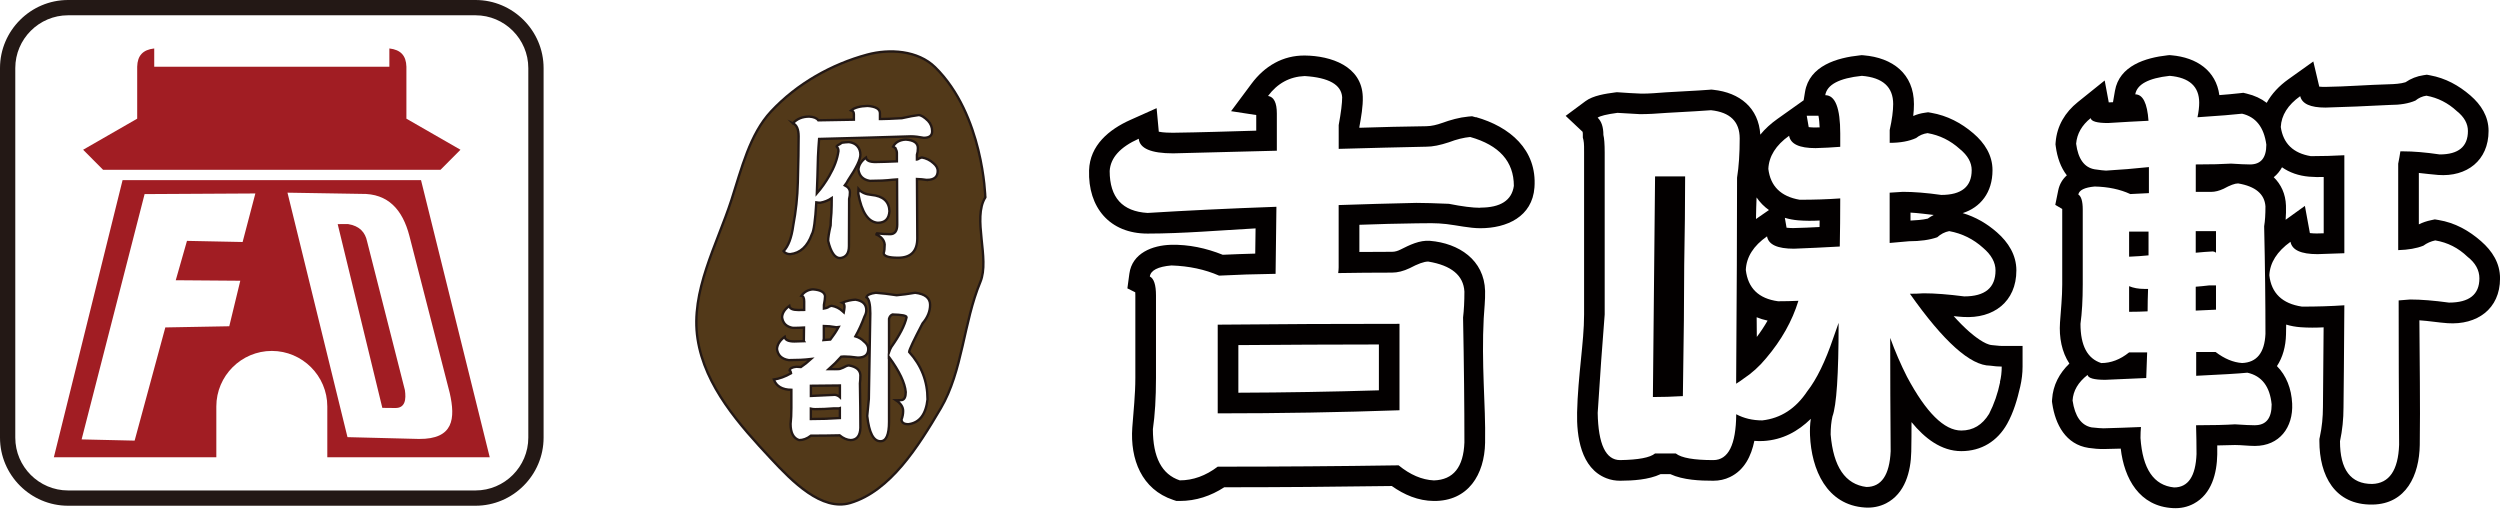 <?xml version="1.0" encoding="UTF-8"?>
<svg xmlns="http://www.w3.org/2000/svg" width="597" height="122" viewBox="0 0 597 122" fill="none">
  <path d="M394.71 94.81C396.96 94.81 399.35 94.74 401.87 94.59C402.09 81.05 402.19 70.6 402.19 63.3C402.33 55.59 402.41 48.52 402.41 42.12H395.23C395.1 57.37 394.92 74.94 394.71 94.81Z" fill="#030000"></path>
  <path d="M290.79 98.71C305.75 98.71 320.23 98.46 334.2 97.97V77.33C320.23 77.33 305.75 77.38 290.79 77.53V98.71ZM295.72 82.41C306.91 82.32 318.09 82.27 329.28 82.26V93.21C318.1 93.55 306.91 93.74 295.72 93.78V82.41Z" fill="#030000"></path>
  <path d="M592.47 57.59C589.52 55.02 586.24 53.19 582.34 52.54L581.44 52.39L580.54 52.58C579.52 52.79 578.54 53.12 577.62 53.58V41.3C579.18 41.46 580.75 41.67 582.24 41.78C589.07 42.29 594.27 38.33 594.27 31.27C594.27 27.79 592.49 25.01 589.92 22.79C587.12 20.38 583.98 18.66 580.33 17.99L579.53 17.84L578.73 17.96C577.16 18.19 575.72 18.76 574.43 19.64C573.27 20.01 571.69 20.09 570.58 20.12C565.47 20.25 560.35 20.68 555.25 20.75C554.94 20.75 554.34 20.75 553.84 20.69L552.42 14.68L546.45 18.94C544.29 20.48 542.49 22.36 541.29 24.56C539.96 23.54 538.37 22.79 536.53 22.36L535.7 22.16L534.85 22.26C533.24 22.44 531.61 22.59 529.98 22.71C529.19 16.87 524.58 13.73 518.55 13.2L518.06 13.16L517.58 13.21C512.36 13.79 506.09 15.68 505.05 21.69L504.58 24.41C504.24 24.43 503.91 24.44 503.57 24.45L502.6 19.22L496.18 24.38C493.15 26.81 491.21 30.03 490.89 33.93L490.85 34.46L490.92 34.99C491.26 37.56 492.1 40 493.56 41.87C492.55 42.76 491.81 43.95 491.5 45.48L490.8 48.92L492.46 49.9C492.46 49.9 492.46 50 492.46 50.04V67.95C492.46 71 492.14 73.96 491.93 77C491.68 80.59 492.36 84.09 494.17 86.82C491.8 89.1 490.25 91.95 490.04 95.36L490.01 95.87L490.08 96.38C490.81 101.35 493.29 106.14 498.76 106.96C499.96 107.14 501.18 107.24 502.39 107.23C503.74 107.21 505.08 107.18 506.43 107.13C507.26 114.26 510.86 120.94 518.95 121.34C520.67 121.43 522.36 121.09 523.88 120.27C528.16 117.97 529.4 113.01 529.48 108.51C529.49 107.8 529.5 107.09 529.48 106.37C530.9 106.32 532.31 106.28 533.72 106.27C535.32 106.27 536.89 106.49 538.46 106.49C544.35 106.49 547.64 102.04 547.37 96.38C547.2 92.79 545.96 89.66 543.73 87.42C545.12 85.35 545.84 82.7 545.9 79.86C545.92 79.08 545.93 78.29 545.94 77.51C547.02 77.84 548.17 78.05 549.37 78.14C551.24 78.28 553.06 78.26 554.88 78.17C554.83 84.52 554.76 90.87 554.72 97.22C554.71 99.6 554.49 101.99 553.98 104.32L553.87 104.83V105.35C553.87 113.51 557.49 120.63 566.55 120.49C574.62 120.37 577.73 113.42 577.84 106.27C577.98 96.34 577.8 86.41 577.75 76.49C579.97 76.63 582.39 77.04 584.49 77.18C591.49 77.65 597.01 73.81 597.01 66.48C597.01 62.83 595.16 59.94 592.48 57.6L592.47 57.59ZM544.95 39.95C546.73 41.2 548.92 41.98 551.42 42.19C552.6 42.29 553.76 42.3 554.9 42.27V55.71C554.37 55.73 553.85 55.74 553.32 55.75C552.95 55.75 552.2 55.75 551.6 55.66L550.41 49.17L545.81 52.48C545.9 51.36 545.92 50.24 545.89 49.12C545.8 46.29 544.7 44.01 542.97 42.32C543.78 41.67 544.44 40.86 544.95 39.94V39.95ZM538.45 101.55C537.53 101.55 535.95 101.48 533.7 101.33C531.52 101.47 528.43 101.55 524.42 101.55C524.49 103.87 524.53 106.15 524.53 108.4C524.33 113.74 522.53 116.4 519.17 116.4C514.31 115.91 511.65 111.98 511.15 104.6C511.15 103.61 511.19 102.75 511.26 101.97C508.31 102.1 505.33 102.2 502.3 102.28C501.81 102.28 500.86 102.21 499.46 102.06C497 101.57 495.49 99.43 494.93 95.64C495.07 93.32 496.26 91.29 498.51 89.53C498.65 90.3 500.06 90.7 502.72 90.7C506.32 90.56 509.57 90.41 512.52 90.27C512.59 88.45 512.66 86.4 512.74 84.16H508.42C506.32 85.85 504.1 86.7 501.78 86.7C498.47 85.64 496.82 82.53 496.82 77.33C497.18 74.72 497.36 71.59 497.36 67.94V50.03C497.36 48.07 497 46.87 496.3 46.45C496.52 45.39 497.81 44.76 500.2 44.54C503.44 44.61 506.28 45.21 508.72 46.34C510.14 46.27 511.62 46.2 513.16 46.12V39.9C509.71 40.26 506.31 40.55 502.93 40.74C502.52 40.74 501.6 40.63 500.2 40.43C497.74 40 496.26 37.97 495.78 34.32C495.98 31.93 497.15 29.9 499.25 28.21C499.39 28.98 500.76 29.38 503.37 29.38C506.88 29.16 510.11 28.98 513.06 28.84C512.77 24.63 511.71 22.53 509.9 22.53C510.31 20.14 513.06 18.66 518.12 18.11C522.83 18.52 525.17 20.66 525.17 24.53C525.17 25.52 525.04 26.67 524.76 28C529.96 27.66 533.5 27.37 535.41 27.15C538.7 27.92 540.64 30.39 541.2 34.54C541.2 37.69 539.91 39.27 537.3 39.27C536.33 39.27 534.82 39.2 532.77 39.07C530.74 39.2 527.93 39.27 524.35 39.27V45.82H528.04C528.94 45.82 529.93 45.57 530.99 45.08C532.54 44.23 533.69 43.8 534.46 43.8C538.61 44.5 540.79 46.34 540.99 49.28C540.99 51.17 540.9 52.75 540.68 54.03C540.9 63.79 540.99 72.35 540.99 79.73C540.79 84.23 538.92 86.55 535.42 86.69C533.32 86.55 531.19 85.67 529.09 84.06H524.45V89.74C530.44 89.45 534.5 89.22 536.68 89C540.13 89.77 542.06 92.31 542.47 96.59C542.47 99.88 541.14 101.54 538.48 101.54L538.45 101.55ZM584.81 72.26C581.23 71.77 578.14 71.52 575.53 71.52C574.61 71.59 573.71 71.66 572.8 71.74C572.8 83.2 572.84 94.67 572.91 106.2C572.69 112.31 570.55 115.44 566.47 115.57C561.34 115.57 558.79 112.17 558.79 105.36C559.35 102.77 559.63 100.06 559.63 97.25C559.68 92.9 559.76 84.79 559.83 72.9C556.67 73.12 553.3 73.22 549.72 73.22C545.01 72.52 542.4 70.02 541.92 65.74C542.06 62.72 543.75 60.06 546.97 57.74C547.33 59.7 549.47 60.69 553.41 60.69C555.44 60.62 557.58 60.55 559.83 60.47V37.07C557.31 37.21 554.63 37.29 551.83 37.29C547.62 36.59 545.23 34.27 544.65 30.33C544.79 27.52 546.34 25.06 549.29 22.96C549.72 24.79 551.72 25.69 555.3 25.69C560.01 25.56 565.14 25.35 570.69 25.06C573.14 25.06 575.19 24.72 576.8 24.02C577.57 23.39 578.44 22.99 579.43 22.85C582.16 23.35 584.59 24.58 586.7 26.54C588.46 27.94 589.34 29.53 589.34 31.29C589.34 35.01 587.09 36.88 582.6 36.88C579.22 36.38 576.31 36.14 573.86 36.14H573.21C573.08 37.04 572.9 38.03 572.69 39.09V59.73C575.08 59.66 577.08 59.32 578.7 58.67C579.55 58.04 580.5 57.63 581.54 57.41C584.49 57.9 587.06 59.21 589.24 61.31C591.13 62.78 592.08 64.51 592.08 66.47C592.08 70.34 589.65 72.26 584.82 72.26H584.81Z" fill="#030000"></path>
  <path d="M352.41 28.01L351.53 27.76L350.62 27.84C348.48 28.04 346.37 28.64 344.35 29.37C343.18 29.79 341.85 30.13 340.6 30.14C335.27 30.2 329.94 30.35 324.61 30.51V30.35C325.03 28.05 325.51 25.38 325.43 23.1C325.19 15.76 317.81 13.33 311.61 13.26C306.32 13.2 301.97 15.81 298.86 19.99L293.98 26.55L299.99 27.47V31.2C293.36 31.39 286.73 31.61 280.09 31.7C279.41 31.7 277.77 31.68 276.72 31.45L276.2 25.83L269.92 28.64C264.84 30.91 260.25 34.7 260.07 40.68C259.79 49.52 264.97 55.79 274.05 55.78C282.6 55.77 291.24 55.01 299.83 54.54C299.81 56.55 299.78 58.55 299.75 60.56C297.16 60.63 294.58 60.72 291.99 60.84C288.05 59.26 283.87 58.35 279.6 58.46C275.22 58.58 270.35 60.43 269.69 65.37L269.22 68.86L271.1 69.8C271.12 70.08 271.12 70.37 271.12 70.56V90.25C271.12 94.27 270.68 98.14 270.39 102.13C269.86 109.62 272.6 116.87 280.17 119.38L280.93 119.63H281.73C285.6 119.63 289.16 118.43 292.35 116.36C305.69 116.36 319.03 116.25 332.36 116.06C335.32 118.16 338.67 119.6 342.38 119.63C350.61 119.71 354.5 113.32 354.64 105.73C354.73 101.01 354.48 96.27 354.31 91.56C354.13 86.39 354.04 81.23 354.31 76.06C354.43 73.82 354.7 71.74 354.64 69.46C354.43 62.06 348.36 58.08 341.47 57.51C338.99 57.31 336.58 58.52 334.43 59.6C333.82 59.91 333.13 60.13 332.44 60.13C329.83 60.13 327.22 60.14 324.62 60.17V53.68C329.18 53.52 333.73 53.38 338.29 53.33C340.74 53.3 342.98 53.22 345.43 53.51C348.04 53.82 350.91 54.5 353.5 54.5C359.82 54.5 365.92 51.76 366.43 44.75C367.08 35.72 360.5 30.24 352.43 27.96L352.41 28.01ZM353.48 49.62C351.66 49.62 349.16 49.3 346 48.67C342.71 48.53 340.1 48.45 338.21 48.45C331.68 48.59 325.5 48.77 319.67 48.97V63.84C319.67 64.25 319.63 64.7 319.56 65.21C323.7 65.14 327.98 65.1 332.42 65.1C333.75 65.1 335.15 64.74 336.63 64.04C338.59 63 340.06 62.46 341.05 62.46C346.61 63.38 349.48 65.77 349.7 69.63C349.7 72.02 349.59 74.09 349.38 75.83C349.6 87.14 349.7 97.09 349.7 105.66C349.48 111.56 347.06 114.58 342.42 114.72C339.54 114.58 336.74 113.37 333.99 111.12C319.68 111.34 305.27 111.44 290.79 111.44C287.91 113.62 284.89 114.71 281.73 114.71C277.45 113.29 275.31 109.23 275.31 102.48C275.8 99.1 276.05 95.04 276.05 90.25V70.56C276.05 68.02 275.55 66.51 274.58 66.03C274.78 64.56 276.5 63.67 279.74 63.39C283.95 63.53 287.74 64.34 291.12 65.82C295.26 65.6 299.75 65.46 304.61 65.39C304.68 60.07 304.75 54.73 304.81 49.38C293.23 49.79 282.98 50.3 274.04 50.85C268.02 50.49 264.99 47.16 264.99 40.83C265.19 37.66 267.51 35.11 271.93 33.13C272.15 35.45 274.88 36.62 280.15 36.62C288.94 36.4 297.2 36.19 304.91 35.99V27.12C304.91 24.53 304.21 23.13 302.81 22.91C305.06 19.89 307.97 18.31 311.55 18.16C317.32 18.52 320.31 20.21 320.51 23.23C320.51 24.63 320.24 26.84 319.68 29.87V35.55C327.2 35.33 334.17 35.17 340.65 35.03C342.12 35.03 343.9 34.67 346.01 33.97C347.84 33.27 349.53 32.86 351.08 32.71C358.02 34.67 361.51 38.57 361.51 44.4C361.01 47.85 358.34 49.58 353.49 49.58L353.48 49.62Z" fill="#030000"></path>
  <path d="M508.43 68.35V74.46C509.98 74.46 511.45 74.42 512.85 74.35C512.85 72.61 512.89 70.81 512.96 68.99H512.01C510.68 68.99 509.47 68.77 508.43 68.34V68.35Z" fill="#030000"></path>
  <path d="M508.43 61.3C510.12 61.23 511.67 61.12 513.07 60.98V55.3H508.43V61.31V61.3Z" fill="#030000"></path>
  <path d="M475.66 82.41C473.99 82.29 471.44 80.25 470.25 79.21C468.97 78.08 467.73 76.82 466.54 75.49C467.31 75.57 468.06 75.65 468.79 75.69C476.03 76.15 481.51 72.08 481.51 64.57C481.51 60.89 479.58 57.86 476.89 55.5C474.47 53.37 471.73 51.79 468.69 50.89C472.95 49.53 475.81 45.97 475.81 40.64C475.81 37.03 473.91 34.13 471.25 31.85C468.32 29.34 465.01 27.61 461.19 26.94L460.43 26.81L459.67 26.92C458.7 27.05 457.76 27.31 456.88 27.7C456.99 26.75 457.05 25.79 457.05 24.86C457.05 17.58 451.91 13.78 445.05 13.21L444.59 13.17L444.13 13.22C438.73 13.78 432.07 15.67 431.04 21.94L430.71 23.95L424.42 28.42C422.9 29.5 421.5 30.75 420.36 32.16C419.97 25.79 415.49 22.11 409.13 21.44L408.68 21.39L408.23 21.43C404.76 21.7 401.25 21.82 397.77 22.05C395.82 22.18 393.74 22.4 391.79 22.35C390.06 22.3 388.32 22.16 386.59 22.05L386.11 22.02L385.63 22.08C383.43 22.37 380.42 22.81 378.61 24.16L373.88 27.67L377.93 31.48C377.98 31.72 377.98 32.05 377.98 32.23V32.85L378.13 33.44C378.31 34.23 378.28 35.63 378.28 36.44V75.1C378.28 78.6 377.89 82.16 377.55 85.65C377.12 89.93 376.71 94.19 376.61 98.49C376.48 104.18 377.48 111.82 383.6 114.2C384.67 114.62 385.8 114.81 386.94 114.8C389.87 114.78 393.68 114.58 396.56 113.22H398.87C401.93 114.65 406.03 114.8 409.14 114.8C410.53 114.8 411.88 114.52 413.13 113.91C416.57 112.26 418.2 108.89 418.94 105.28C419.65 105.34 420.37 105.35 421.1 105.31C425.67 105.05 429.37 103.01 432.42 100.02C432.22 101.32 432.18 102.65 432.23 103.96C432.57 112.12 436.19 120.63 445.39 121.2C447.12 121.31 448.84 120.99 450.39 120.2C454.95 117.86 456.31 112.59 456.41 107.86C456.46 105.51 456.47 103.15 456.47 100.8C459.6 104.64 463.56 107.73 468.36 107.73C473.16 107.73 476.98 105.35 479.3 101.22C480.85 98.44 481.72 95.41 482.43 92.33C482.79 90.75 482.99 89.16 482.99 87.54V82.61H478.06C477.3 82.61 476.43 82.46 475.66 82.41ZM434.25 27.65C434.41 28.46 434.49 29.52 434.53 30.42C434.19 30.43 433.86 30.44 433.52 30.44C433.17 30.44 432.48 30.44 431.92 30.36L431.45 27.64H434.25V27.65ZM419.48 47.16C420.27 48.33 421.27 49.34 422.42 50.16L419.33 52.3C419.35 50.58 419.4 48.86 419.47 47.15L419.48 47.16ZM477.63 91.23C477.07 93.96 476.19 96.5 475 98.82C473.38 101.48 471.17 102.81 468.36 102.81C464.28 102.81 459.96 98.53 455.39 89.97C453.92 87.07 452.58 84 451.38 80.69C451.38 89.83 451.42 98.85 451.49 107.77C451.22 113.45 449.28 116.29 445.7 116.29C440.65 115.66 437.81 111.49 437.16 103.76C437.16 102.14 437.3 100.7 437.59 99.44C438.56 96.83 439.06 89.46 439.06 77.32V77.1C438.63 78.29 438.21 79.49 437.8 80.68C435.89 86.31 433.83 90.55 431.58 93.43C428.83 97.57 425.25 99.89 420.83 100.39C418.51 100.39 416.44 99.89 414.61 98.92C414.56 106.22 412.72 109.87 409.14 109.87C404.5 109.87 401.52 109.35 400.18 108.29H395.22C394.03 109.28 391.26 109.8 386.89 109.87C383.46 109.87 381.66 106.11 381.53 98.59C382.09 89.81 382.64 81.97 383.2 75.09V36.43C383.2 34.4 383.09 33 382.89 32.22C382.89 30.31 382.42 28.95 381.52 28.1C382.08 27.69 383.66 27.29 386.25 26.95C388.5 27.09 390.3 27.18 391.63 27.26C393.46 27.26 395.6 27.15 398.07 26.95C403.46 26.66 406.99 26.45 408.59 26.32C413.16 26.81 415.44 29.05 415.44 33.06C415.44 36.64 415.24 39.77 414.81 42.43C414.81 53.89 414.74 70.29 414.59 91.63C415.17 91.29 415.72 90.89 416.28 90.48C418.31 89.15 420.15 87.49 421.76 85.53C425.41 81.23 427.98 76.66 429.46 71.83C427.91 71.9 426.29 71.94 424.6 71.94C419.96 71.31 417.41 68.81 416.9 64.46C417.04 61.37 418.73 58.69 421.97 56.44C422.31 58.42 424.45 59.39 428.39 59.39C431.9 59.26 435.55 59.08 439.34 58.87C439.41 55.22 439.45 51.39 439.45 47.38C436.43 47.6 433.21 47.7 429.76 47.7C425.26 46.93 422.78 44.46 422.28 40.33C422.42 37.31 424.08 34.67 427.24 32.42C427.58 34.4 429.69 35.37 433.55 35.37C435.53 35.32 437.49 35.21 439.45 35.06V31.9C439.45 25.79 438.26 22.73 435.87 22.73C436.28 20.21 439.21 18.67 444.61 18.11C449.61 18.52 452.09 20.77 452.09 24.85C452.09 26.45 451.82 28.54 451.26 31.05V34.11C453.78 34.11 455.88 33.73 457.57 32.96C458.34 32.33 459.26 31.93 460.3 31.79C463.2 32.29 465.75 33.55 468 35.58C469.91 37.13 470.84 38.82 470.84 40.63C470.84 44.57 468.43 46.55 463.57 46.55C460.06 46.05 457.01 45.81 454.4 45.81C453.43 45.86 452.37 45.94 451.25 46.01V58.02C452.78 57.88 454.33 57.75 455.87 57.61C458.55 57.61 460.8 57.29 462.61 56.66C463.45 55.89 464.41 55.4 465.47 55.19C468.55 55.75 471.26 57.1 473.58 59.2C475.54 60.87 476.53 62.67 476.53 64.58C476.53 68.72 474.03 70.78 469.05 70.78C465.26 70.29 462.02 70.04 459.36 70.04C458.3 70.11 457.22 70.15 456.09 70.15C464.16 81.61 470.57 87.32 475.26 87.32C476.25 87.46 477.17 87.54 478.01 87.54C478.01 88.87 477.87 90.09 477.58 91.23H477.63ZM419.49 75.76C420.31 76.1 421.18 76.37 422.1 76.56C421.33 77.91 420.47 79.21 419.53 80.46C419.52 78.89 419.51 77.32 419.49 75.75V75.76ZM426.24 52.02C427.23 52.32 428.28 52.52 429.37 52.61C431.13 52.76 432.84 52.75 434.53 52.66C434.53 53.18 434.53 53.7 434.51 54.21C432.45 54.32 430.39 54.42 428.32 54.46C427.96 54.46 427.22 54.46 426.63 54.38L426.22 52.01L426.24 52.02ZM461.77 51.33C461.27 51.59 460.79 51.88 460.34 52.21C459.07 52.51 457.51 52.61 456.23 52.67V50.77C458.03 50.86 459.96 51.14 461.77 51.33Z" fill="#030000"></path>
  <path d="M529.18 68.16H527.49C526.38 68.3 525.31 68.39 524.34 68.47V74.17C525.94 74.1 527.56 74.03 529.18 73.95V68.16Z" fill="#030000"></path>
  <path d="M529.18 60.35V55.19H524.34V60.35C525.81 60.21 527.18 60.1 528.44 60.04C528.8 60.09 529.03 60.2 529.18 60.35Z" fill="#030000"></path>
  <path fill-rule="evenodd" clip-rule="evenodd" d="M113.55 0H16.26C7.32 0 0 7.32 0 16.26V104.51C0 113.45 7.32 120.77 16.26 120.77H113.55C122.49 120.77 129.81 113.45 129.81 104.51V16.26C129.81 7.32 122.49 0 113.55 0ZM126.16 104.51C126.16 111.45 120.49 117.12 113.55 117.12H16.26C9.32 117.12 3.65 111.45 3.65 104.51V16.26C3.65 9.32 9.32 3.65 16.26 3.65H113.55C120.49 3.65 126.16 9.32 126.16 16.26V104.51Z" fill="#231815"></path>
  <path fill-rule="evenodd" clip-rule="evenodd" d="M36.82 15.93H92.98V11.57C95.68 11.88 96.98 13.27 97.05 15.93V28.34L109.96 35.76L105.19 40.55H24.62L19.85 35.76L32.76 28.34V15.93C32.83 13.27 34.12 11.88 36.83 11.57V15.93H36.82Z" fill="#A11D23"></path>
  <path fill-rule="evenodd" clip-rule="evenodd" d="M94.31 97.43C96.78 97.51 97.01 95.36 96.69 93.16L87.66 57.64C87.21 55.51 85.92 53.95 83.08 53.5L80.64 53.52L91.3 97.4L94.31 97.43Z" fill="#A11D23"></path>
  <path fill-rule="evenodd" clip-rule="evenodd" d="M116.95 109.2L100.54 43.02H29.27L12.86 109.2H51.66V97.05C51.66 89.76 57.62 83.8 64.91 83.8C72.2 83.8 78.16 89.76 78.16 97.05V109.2H116.96H116.95ZM57.93 57.79L44.65 57.52L41.97 66.92L57.38 67.04L54.75 77.91L39.48 78.19L32.15 105.22L19.49 104.93L34.53 46.35L60.98 46.2L57.94 57.78L57.93 57.79ZM68.66 46.01L86.27 46.3C92.68 46.16 96.14 50.07 97.77 56.35L107.4 93.86C108.77 99.93 108.36 104.89 100.05 104.82L82.98 104.39L68.65 46.01H68.66Z" fill="#A11D23"></path>
  <g clip-path="url(#clip0_18004_744)">
    <path fill-rule="evenodd" clip-rule="evenodd" d="M199.74 78.15C198.51 77.94 197.51 77.84 196.73 77.84V80.85C196.73 80.98 196.72 81.1 196.69 81.2C197.24 81.15 197.77 81.11 198.29 81.08C199.07 80.06 199.73 79.07 200.25 78.11C200.07 78.14 199.9 78.15 199.74 78.15Z" fill="#523919" stroke="#231815" stroke-width="0.57" stroke-miterlimit="22.93"></path>
    <path fill-rule="evenodd" clip-rule="evenodd" d="M199.15 97.52C197.59 97.65 196.1 97.71 194.69 97.71C194.27 97.71 193.92 97.67 193.63 97.6V100.06C196.03 100.06 198.34 99.98 200.56 99.83V97.48C200.48 97.51 200.4 97.52 200.33 97.52H199.15Z" fill="#523919" stroke="#231815" stroke-width="0.57" stroke-miterlimit="22.93"></path>
    <path fill-rule="evenodd" clip-rule="evenodd" d="M193.64 94.55C196.04 94.44 197.97 94.35 199.43 94.28C199.92 94.38 200.3 94.57 200.57 94.83V92.05C198.35 92.05 196.04 92.08 193.64 92.12V94.55Z" fill="#523919" stroke="#231815" stroke-width="0.57" stroke-miterlimit="22.93"></path>
    <path fill-rule="evenodd" clip-rule="evenodd" d="M213.12 75.1C212.7 75.28 212.43 75.62 212.3 76.12V84.06C212.43 83.67 212.61 83.27 212.85 82.85C214.85 80.03 216.07 77.67 216.49 75.76C216.49 75.37 215.37 75.15 213.12 75.1Z" fill="#523919" stroke="#231815" stroke-width="0.57" stroke-miterlimit="22.93"></path>
    <path fill-rule="evenodd" clip-rule="evenodd" d="M235.29 47.12C235.29 47.12 234.86 27.4 223.3 16.05C219.18 12.02 212.42 11.6 207.09 13.04C198.67 15.31 190.38 19.92 184.13 26.61C179.04 32.05 177.07 40.32 174.68 47.72C171.19 58.5 164.85 69.6 166.58 80.9C168.32 92.31 176.67 101.53 184.14 109.55C189.22 115.01 196.24 122.13 203.05 120.11C212.59 117.27 219.24 106.7 224.66 97.49C229.9 88.59 230.08 76.98 234.11 67.33C236.43 61.77 232.15 52.15 235.3 47.12H235.29ZM189.35 29.44C190.32 28.37 191.62 27.84 193.26 27.84C194.33 27.91 195.05 28.21 195.42 28.73C198.28 28.68 201.12 28.63 203.91 28.58V27.29C203.91 26.77 203.7 26.46 203.28 26.35C204.07 25.7 205.37 25.35 207.19 25.29C209.15 25.44 210.13 26.03 210.13 27.05V28.42H210.44C211.4 28.42 213.04 28.35 215.37 28.22C217.09 27.83 218.42 27.59 219.36 27.48C219.93 27.48 220.69 27.93 221.62 28.85C222.27 29.56 222.6 30.39 222.6 31.35C222.6 32.39 221.93 32.91 220.6 32.91C219.42 32.68 218.4 32.56 217.51 32.56C210.97 32.77 203.66 32.97 195.6 33.18C195.49 34.44 195.41 35.86 195.33 37.45C195.25 40.82 195.16 43.73 195.06 46.18C196.16 44.92 197.14 43.53 198.03 41.99C199.23 39.93 199.96 37.96 200.22 36.08C200.22 35.79 200.18 35.57 200.11 35.41C199.88 35.2 199.76 35.06 199.76 34.98C199.84 34.87 199.97 34.76 200.15 34.63C200.44 34.5 200.73 34.32 201.04 34.08C201.64 34 202.2 33.95 202.72 33.93C203.55 34.03 204.21 34.33 204.68 34.83C205.2 35.4 205.46 36.11 205.46 36.94C205.46 38.09 204.5 40.1 202.57 42.96C202.34 43.43 202.06 43.86 201.75 44.26C202.56 44.67 202.96 45.23 202.96 45.94C202.96 46.49 202.9 47.01 202.77 47.5C202.74 52.17 202.73 55.93 202.73 58.77C202.73 60.52 202.03 61.47 200.62 61.63C199.36 61.63 198.42 60.26 197.76 57.52C197.76 56.79 197.95 55.56 198.35 53.84C198.35 53.11 198.42 52.1 198.54 50.83C198.59 49.68 198.62 48.51 198.62 47.31C197.76 47.88 196.84 48.25 195.88 48.41C195.57 48.41 195.25 48.38 194.94 48.33C194.68 52.68 194.33 55.21 193.88 55.92C192.84 58.84 191.12 60.43 188.72 60.69C188.01 60.69 187.48 60.45 187.11 59.98C188.26 58.8 189.03 56.77 189.42 53.88C190.07 50.43 190.44 47.01 190.52 43.59C190.65 38.82 190.71 35.14 190.71 32.56C190.71 30.89 190.26 29.84 189.34 29.43L189.35 29.44ZM200.02 88.16C200.41 88.16 200.84 88.04 201.31 87.81C201.94 87.44 202.4 87.26 202.72 87.26C204.47 87.57 205.38 88.34 205.46 89.57C205.46 90.32 205.42 90.99 205.35 91.56C205.42 95.61 205.46 99.15 205.46 102.2C205.39 104.08 204.61 105.04 203.16 105.1C202.25 105.05 201.36 104.67 200.5 103.96C198.23 104.01 195.95 104.04 193.65 104.04C192.74 104.74 191.79 105.1 190.83 105.1C189.47 104.65 188.79 103.36 188.79 101.23C188.92 100.16 188.98 98.87 188.98 97.36V93.09C186.79 93.06 185.39 92.24 184.79 90.63C186.1 90.44 187.47 89.95 188.9 89.14C188.85 88.77 188.73 88.54 188.55 88.44C188.63 87.97 189.18 87.68 190.19 87.58C190.58 87.61 190.93 87.63 191.25 87.65C192.06 87.1 192.87 86.47 193.68 85.73C192.08 85.92 190.31 86 188.36 86C186.69 85.74 185.75 84.86 185.54 83.34C185.62 82.24 186.23 81.28 187.38 80.44C187.49 81.17 188.25 81.54 189.69 81.54C190.44 81.52 191.21 81.49 192 81.47C191.97 81.42 191.96 81.38 191.96 81.35C191.99 80.28 192 79.24 192 78.22C191.14 78.27 190.25 78.3 189.34 78.3C187.8 78.04 186.94 77.19 186.76 75.76C186.81 74.75 187.39 73.84 188.48 73.06C188.59 73.71 189.3 74.03 190.64 74.03C191.08 74.01 191.55 74 192.04 74V71.96C192.04 71.15 191.82 70.7 191.38 70.63C192.05 69.69 192.97 69.18 194.12 69.1C195.97 69.23 196.94 69.78 197.02 70.74C197.02 71.19 196.93 71.88 196.75 72.82V73.68C197.06 73.63 197.34 73.55 197.61 73.45C197.92 73.21 198.24 73.07 198.58 73.02C199.6 73.2 200.47 73.63 201.2 74.31C201.35 74.42 201.46 74.5 201.51 74.55C201.59 74.13 201.64 73.72 201.67 73.29C201.67 72.74 201.5 72.4 201.16 72.27C202.18 71.85 203.22 71.62 204.29 71.56C206.01 71.82 206.87 72.66 206.87 74.06C206.87 74.55 206.73 75.07 206.44 75.59C205.81 77.29 205.1 78.86 204.28 80.32C205.07 80.55 205.74 80.95 206.32 81.53C207 82.06 207.34 82.65 207.34 83.33C207.34 84.71 206.51 85.4 204.84 85.4C203.54 85.22 202.44 85.13 201.55 85.13C201.29 85.13 201.07 85.14 200.89 85.17C199.95 86.24 198.96 87.23 197.91 88.15H200.03L200.02 88.16ZM204.96 46.26C205.01 45.69 205.04 45.33 205.04 45.17C205.69 45.96 206.71 46.41 208.09 46.54C210.88 46.81 212.32 48.1 212.4 50.42C212.29 52.27 211.36 53.2 209.62 53.2C207.35 53.04 205.79 50.73 204.96 46.27V46.26ZM221.5 95.32C221.11 98.97 219.58 100.97 216.92 101.3C215.88 101.3 215.33 100.94 215.28 100.2C215.54 99.53 215.67 98.83 215.67 98.13C215.67 97.19 215.11 96.34 213.99 95.59C214.77 95.59 215.27 95.56 215.47 95.51C216.02 95.33 216.29 94.7 216.29 93.63C216.11 91.44 214.78 88.65 212.3 85.26V100.75C212.3 103.83 211.62 105.37 210.26 105.37C208.59 105.37 207.54 103.36 207.09 99.34C207.2 98.06 207.32 96.71 207.48 95.27C207.61 87.21 207.73 80.4 207.83 74.84C207.83 72.62 207.52 71.33 206.89 70.97C207.07 70.42 207.83 70.08 209.16 69.91C210.57 70.02 212.23 70.21 214.13 70.5C215.39 70.39 216.85 70.2 218.55 69.91C220.93 70.2 222.11 71.17 222.11 72.81C222.11 74.35 221.51 75.82 220.31 77.23C218.22 81.22 217.15 83.49 217.1 84.04C220.03 87.28 221.49 91.03 221.49 95.31L221.5 95.32ZM221.35 42.97C220.47 42.84 219.67 42.76 218.97 42.74C219 47.36 219.02 52.08 219.05 56.9C219.05 60.01 217.52 61.55 214.47 61.55C212.23 61.55 211.08 61.19 211.02 60.45C211.18 60.01 211.26 59.31 211.26 58.38C211.15 57.34 210.49 56.54 209.26 55.99C209.26 55.92 209.31 55.82 209.41 55.72C210.43 55.85 211.49 55.92 212.58 55.92C213.67 55.92 214.26 55.16 214.26 53.65C214.26 50.26 214.25 46.66 214.22 42.85C213.85 42.88 213.51 42.9 213.17 42.92C211.57 43.11 209.76 43.19 207.73 43.19C206.11 42.93 205.2 42.03 204.99 40.49C205.07 39.42 205.67 38.47 206.79 37.63C206.92 38.34 207.67 38.69 209.06 38.69C210.7 38.66 212.41 38.61 214.18 38.53V36.53C214.18 36.22 214.07 35.83 213.83 35.36C213.68 35.25 213.5 35.13 213.28 35.01C213.83 33.97 214.84 33.41 216.29 33.33C218.23 33.46 219.19 34.14 219.19 35.37C219.19 35.99 219.11 36.53 218.96 36.97V38.11C219.04 38.11 219.09 38.1 219.11 38.07C219.42 37.84 219.76 37.68 220.13 37.6C221.17 37.78 222.1 38.23 222.91 38.97C223.58 39.54 223.93 40.15 223.93 40.81C223.93 42.25 223.07 42.96 221.35 42.96V42.97Z" fill="#523919" stroke="#231815" stroke-width="0.57" stroke-miterlimit="22.93"></path>
  </g>
  <defs>
    <clipPath id="clip0_18004_744">
      <rect width="69.58" height="108.74" fill="white" transform="translate(166 12)"></rect>
    </clipPath>
  </defs>
</svg>
